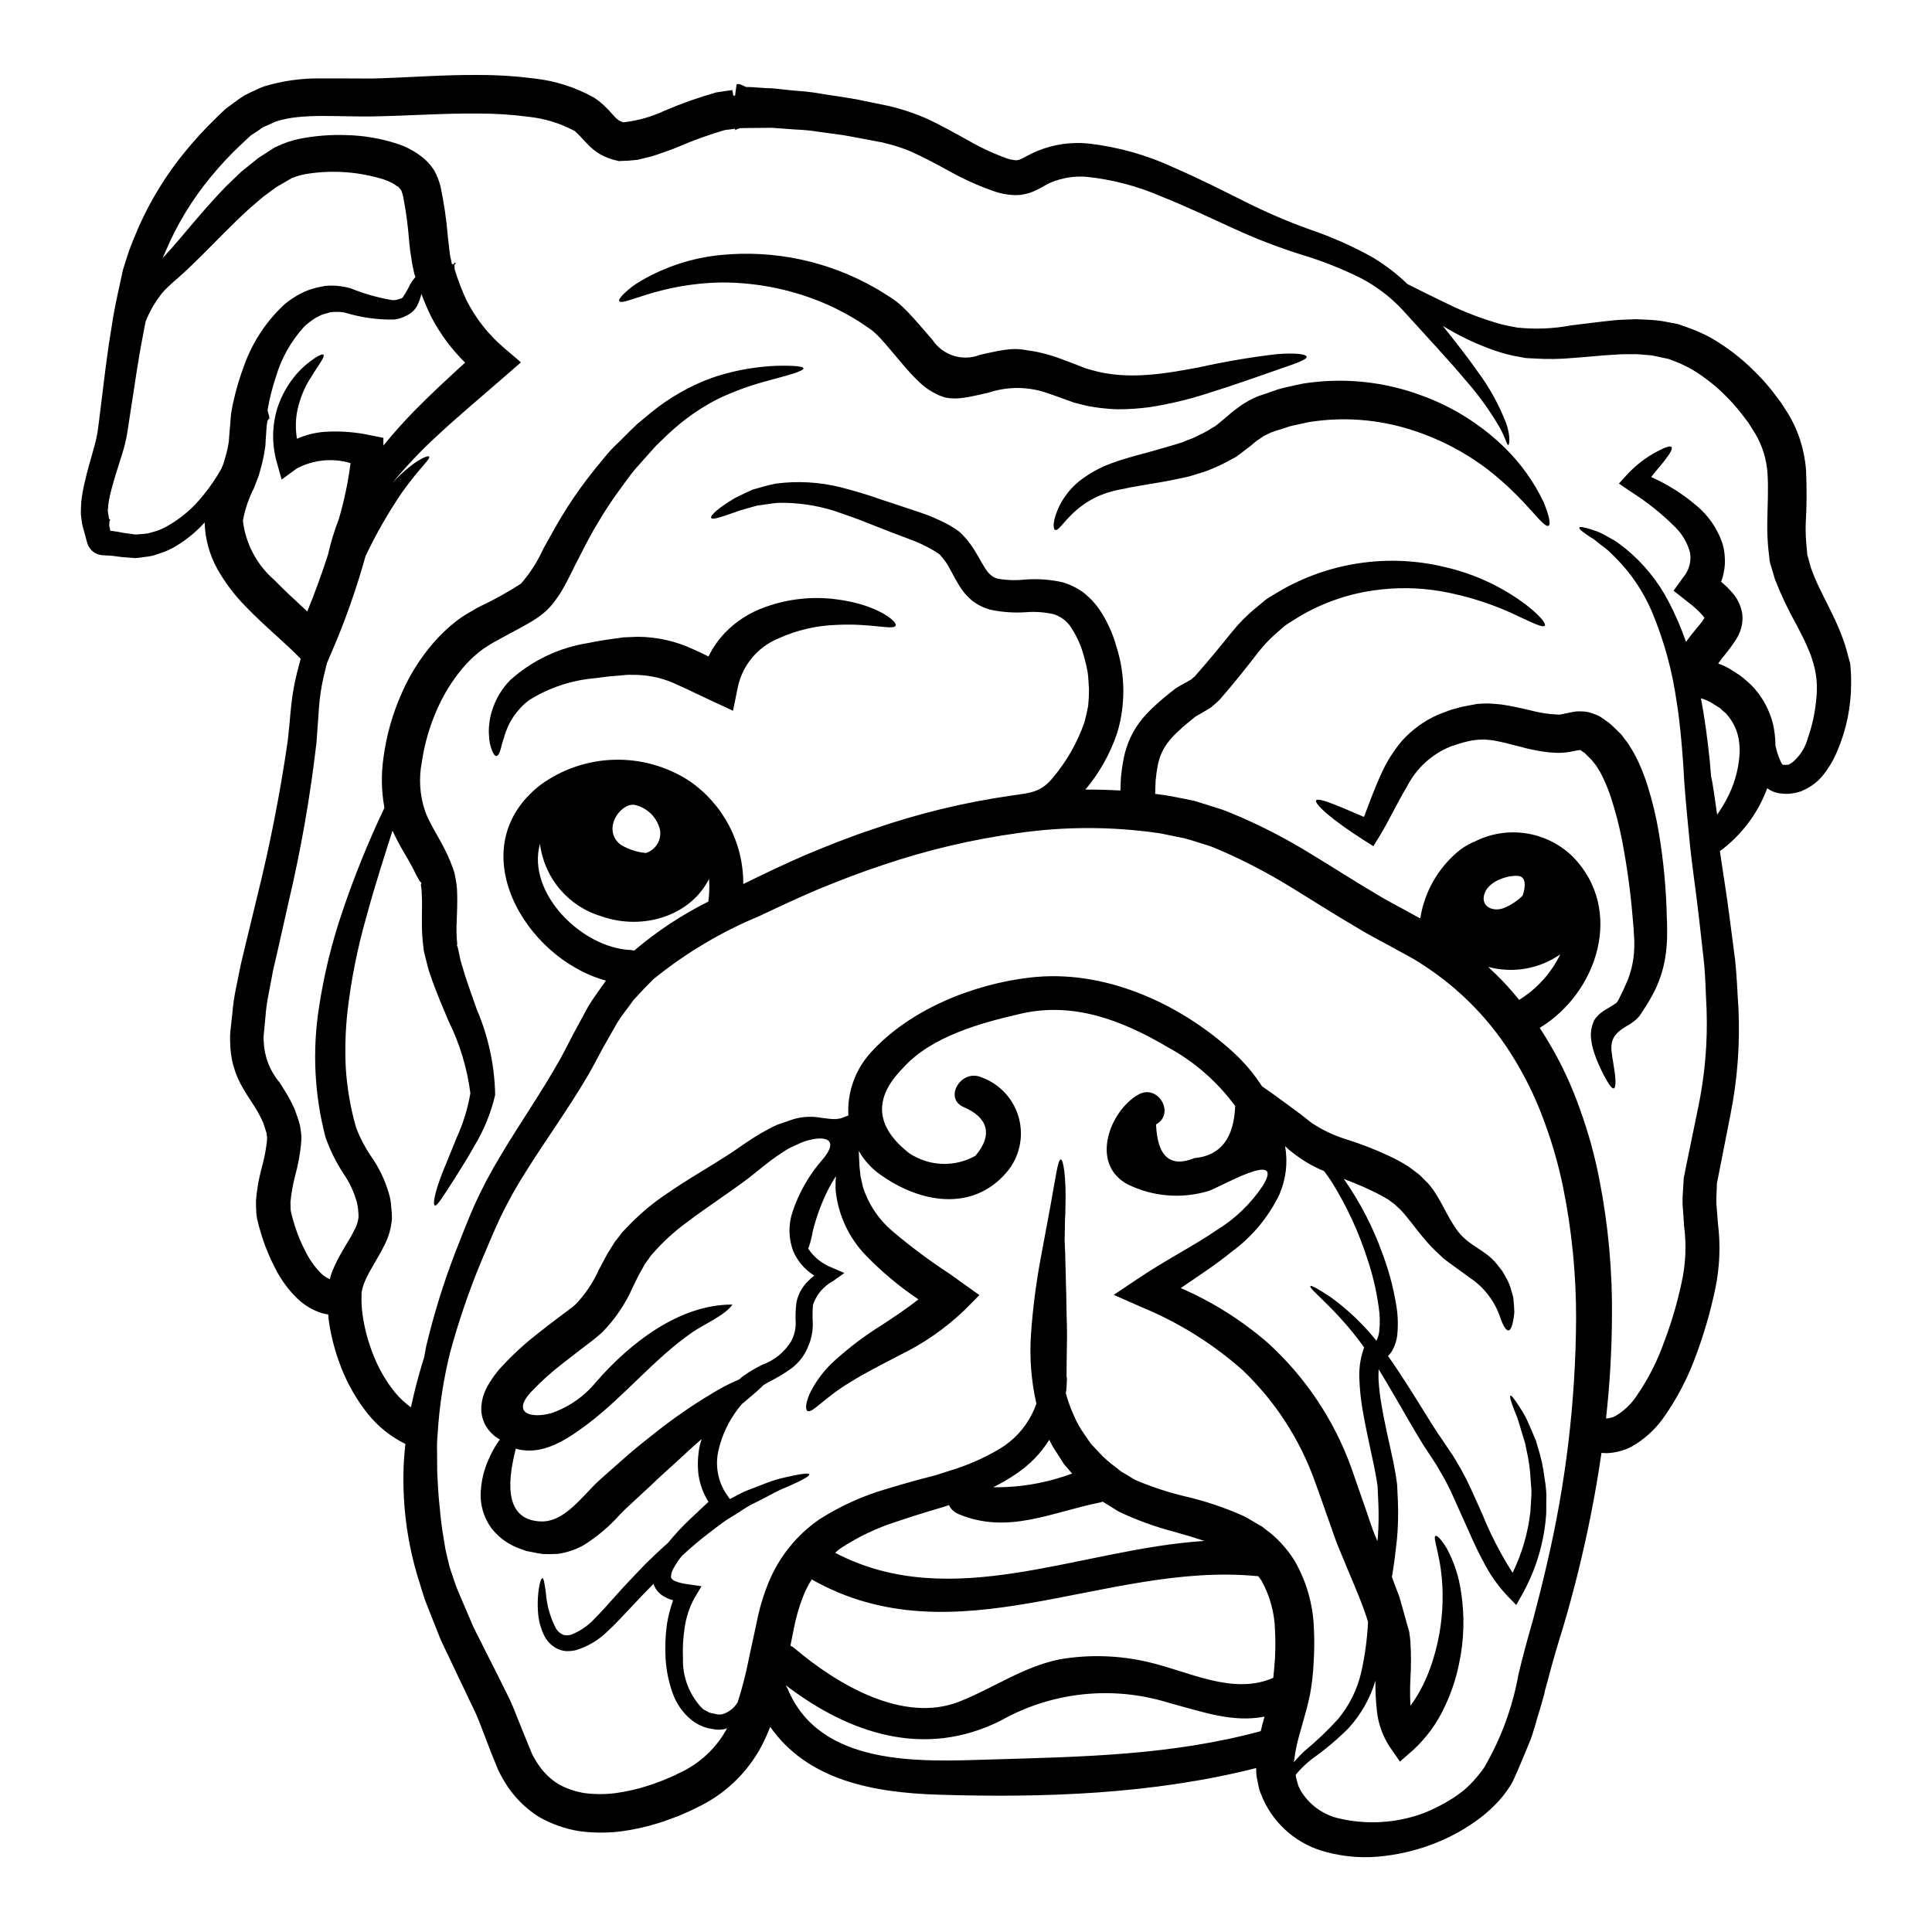 <?xml version="1.0" encoding="UTF-8"?>
<!-- Uploaded to: ICON Repo, www.svgrepo.com, Generator: ICON Repo Mixer Tools -->
<svg fill="#000000" width="800px" height="800px" version="1.1" viewBox="144 144 512 512" xmlns="http://www.w3.org/2000/svg">
 <g>
  <path d="m189.67 218.98-0.309 0.277-0.641 0.609h0.004c-0.805 0.691-1.531 1.469-2.168 2.32-1.648 2.152-2.984 4.527-3.969 7.055-0.211 1.07-0.43 2.074-0.609 3.148-1.438 7.234-2.383 14.41-3.484 21.312-0.273 1.707-0.52 3.418-0.789 5.117-0.316 1.84-0.754 3.652-1.312 5.434-1.008 3.297-2.078 6.352-2.805 9.254h-0.004c-0.379 1.367-0.676 2.754-0.887 4.16-0.012 0.527-0.055 1.051-0.125 1.574-0.035 0.641 0.273 1.496 0.305 2.227l0.367 0.277-0.242 0.395-0.059 1.156 0.305 1.379 0.672 0.059c1.77 0.211 3.203 0.641 4.242 0.672l1.707 0.242c0.582 0 1.133-0.09 1.711-0.121 0.562-0.031 1.125-0.094 1.68-0.184l1.613-0.457c1.074-0.297 2.113-0.715 3.09-1.254 3.812-2.09 7.164-4.926 9.859-8.336 1.816-2.203 3.43-4.562 4.824-7.051l0.395-0.945 0.121-0.309 0.039-0.031 0.121-0.488 0.34-1.129c0.434-1.41 0.758-2.848 0.973-4.305 0.121-1.645 0.242-3.266 0.395-4.883l0.09-1.25 0.059-0.609 0.062-0.672 0.059-0.336c0.152-0.887 0.309-1.77 0.492-2.625l0.004-0.004c0.738-3.356 1.715-6.652 2.926-9.867 2.223-6.191 5.91-11.754 10.75-16.211 1.25-1.031 2.602-1.93 4.031-2.688 1.441-0.773 2.981-1.348 4.578-1.707 0.734-0.152 1.469-0.309 2.168-0.43 0.793-0.062 1.586-0.082 2.383-0.059 1.414 0.078 2.816 0.305 4.184 0.672 3.586 1.457 7.324 2.519 11.141 3.172 0.637 0.047 1.277-0.059 1.867-0.305l0.395-0.121c0.027-0.031 0.09 0.031 0.148-0.031 0.156-0.078 0.289-0.195 0.395-0.332 0.727-1.07 1.367-2.195 1.918-3.363 0.402-0.703 0.875-1.363 1.41-1.969l-0.062-0.184-0.211-0.609-0.152-0.672-0.059-0.305h-0.004c-0.203-0.828-0.367-1.664-0.488-2.504l-0.434-2.844-0.273-2.535 0.004 0.004c-0.293-3.918-0.816-7.812-1.574-11.664-0.113-0.555-0.277-1.094-0.488-1.617l-0.031-0.059-0.488-0.613c-0.395-0.547-0.43-0.336-0.582-0.457-0.441-0.324-0.898-0.617-1.371-0.887-0.703-0.348-1.43-0.652-2.168-0.918-6.547-2.039-13.473-2.551-20.246-1.496-1.371 0.207-2.715 0.574-4 1.098l-0.211 0.062-0.062 0.059-0.578 0.34-1.16 0.672c-0.762 0.426-1.527 0.887-2.258 1.312-1.219 0.918-2.41 1.805-3.574 2.656-1.219 1.066-2.414 2.078-3.602 3.086-4.641 4.242-8.82 8.66-12.797 12.594-2.012 1.969-3.938 3.879-5.902 5.59l-1.434 1.25zm58.32 52.977c5.797-6.137 9.52-7.387 9.738-6.957 0.426 0.641-2.414 2.805-7.117 9.402v-0.004c-3.684 5.391-6.941 11.066-9.734 16.965-2.426 8.738-5.453 17.297-9.055 25.617l-1.18 2.777c-0.336 1.379-0.699 2.719-1.008 4.152-0.566 2.609-0.941 5.254-1.129 7.914-0.211 2.93-0.395 5.953-0.641 9.055l-0.004-0.004c-1.637 14.199-4.102 28.289-7.383 42.199-0.887 3.91-1.77 7.906-2.715 12.062-0.461 2.016-0.918 4.059-1.406 6.106-0.395 2.047-0.789 4.125-1.18 6.231-0.422 2.078-0.707 4.184-0.855 6.297-0.09 1.07-0.215 2.137-0.309 3.207l-0.152 1.617v0.004c-0.02 0.477-0.008 0.957 0.031 1.434 0.148 3.957 1.609 7.746 4.152 10.777 0.641 0.918 1.375 2.195 2.074 3.297 0.703 1.18 1.348 2.531 1.969 3.816 0.492 1.434 1.008 2.754 1.406 4.301 0.152 0.887 0.277 1.801 0.367 2.688v0.008c0.031 0.824 0 1.648-0.094 2.469-0.297 2.809-0.824 5.586-1.574 8.305-0.59 2.277-1 4.594-1.219 6.934 0 0.52 0.062 0.949 0.027 1.406-0.008 0.484 0.055 0.969 0.184 1.434 0.246 1.066 0.613 2.316 0.977 3.481 0.762 2.383 1.73 4.691 2.902 6.898 1.039 2.086 2.406 3.984 4.055 5.629 0.664 0.645 1.441 1.16 2.289 1.527 0.27-1.102 0.648-2.176 1.129-3.203 1.801-4.094 4.121-7.148 5.402-9.863h0.004c0.555-1.016 0.918-2.121 1.07-3.266 0.023-1.355-0.121-2.711-0.43-4.031-0.762-2.766-1.988-5.379-3.633-7.727-1.926-2.969-3.492-6.156-4.672-9.492-2.949-11.238-3.539-22.965-1.738-34.441 1.305-8.625 3.375-17.117 6.195-25.375 3.16-9.387 6.883-18.57 11.145-27.512-0.809-4.414-0.891-8.938-0.242-13.379 0.781-5.848 2.398-11.551 4.793-16.938 2.117-4.867 4.961-9.387 8.426-13.406 1.758-2.027 3.703-3.887 5.805-5.555 1.059-0.844 2.184-1.609 3.356-2.289l1.77-1.039c0.426-0.277 0.98-0.547 1.465-0.789 3.734-1.766 7.344-3.773 10.809-6.016 2.434-2.793 4.441-5.93 5.957-9.312 2.231-3.969 4.004-7.297 6.297-10.867 2.195-3.418 4.57-6.723 7.117-9.895 1.246-1.496 2.441-2.992 3.633-4.43 1.25-1.434 2.625-2.684 3.91-3.969 1.281-1.281 2.441-2.473 3.879-3.816 1.277-1.066 2.535-2.106 3.754-3.113l-0.004 0.004c4.738-3.867 10.082-6.926 15.816-9.055 4.262-1.484 8.676-2.477 13.16-2.965 2.777-0.316 5.574-0.418 8.363-0.301 1.926 0.09 2.934 0.305 2.996 0.641 0.062 0.34-0.918 0.828-2.719 1.406-1.801 0.578-4.488 1.25-7.844 2.195-4.023 1.117-7.945 2.566-11.727 4.328-4.816 2.41-9.262 5.496-13.199 9.164-1.156 1.098-2.363 2.227-3.543 3.391-1.035 1.156-2.102 2.348-3.203 3.57-1.066 1.254-2.258 2.477-3.324 3.848-1.066 1.375-2.078 2.809-3.148 4.273h-0.004c-2.18 2.961-4.199 6.043-6.043 9.223-1.969 3.203-3.91 7.203-5.711 10.656-0.949 1.926-1.863 3.844-3.055 5.957v-0.004c-0.586 1.109-1.262 2.168-2.016 3.172-0.801 1.188-1.746 2.277-2.805 3.242-1.07 0.926-2.211 1.766-3.422 2.504-1.008 0.578-2.199 1.312-3.148 1.801-1.969 1.066-3.973 2.133-5.988 3.234l-1.527 0.855-1.18 0.73c-0.828 0.496-1.625 1.047-2.379 1.652-1.562 1.289-3.012 2.707-4.332 4.242-2.762 3.305-5.043 6.984-6.777 10.93-1.988 4.477-3.352 9.203-4.059 14.047-0.832 4.297-0.539 8.734 0.852 12.883 1.406 4.004 4.461 7.91 6.719 13.406l0.641 1.707 0.148 0.43 0.062 0.211 0.152 0.395h0.004c0.023 0.082 0.047 0.164 0.062 0.246l0.242 1.18h0.004c0.301 1.426 0.461 2.875 0.488 4.328 0.09 2.719-0.062 5.07-0.121 7.328l-0.004 0.004c-0.117 2.066-0.066 4.141 0.156 6.199l-0.121 0.148c0.027 0.031 0.18 0.395 0.18 0.395l0.184 0.734 0.305 1.434c0.184 1 0.434 1.984 0.75 2.953 1.102 3.879 2.566 7.754 3.879 11.539 3.059 7.133 4.707 14.789 4.859 22.551l-0.031 0.211c-1.117 4.742-2.977 9.277-5.512 13.438-1.969 3.543-3.816 6.379-5.281 8.73-2.965 4.582-4.582 7.266-5.16 6.996-0.578-0.273-0.09-3.269 1.969-8.582 1.039-2.566 2.32-5.711 3.816-9.375 1.711-3.758 2.93-7.719 3.633-11.785-0.863-6.691-2.836-13.191-5.832-19.234-1.527-3.695-3.234-7.512-4.699-11.879-0.414-1.109-0.75-2.242-1.008-3.398l-0.453-1.77-0.215-0.887-0.121-0.457-0.059-0.641h-0.004c-0.34-2.457-0.496-4.938-0.457-7.422-0.027-2.363 0.121-4.723-0.027-6.75h-0.004c0.008-0.922-0.074-1.844-0.246-2.754l0.152-0.578c-0.145-0.152-0.297-0.293-0.461-0.43l-0.945-1.707c-0.488-1.039-0.855-1.738-1.406-2.754s-1.18-2.078-1.797-3.113v-0.004c-1.117-1.879-2.137-3.816-3.055-5.801-1.863 5.859-4.367 13.465-7.055 23.293h0.004c-2.269 8-3.891 16.168-4.859 24.43-0.551 4.934-0.711 9.906-0.488 14.867 0.324 5.465 1.25 10.879 2.758 16.141 1.004 2.621 2.305 5.121 3.875 7.449 2.215 3.109 3.867 6.578 4.887 10.258 0.289 1.004 0.465 2.039 0.52 3.086 0.133 1.062 0.207 2.133 0.215 3.207-0.168 2.402-0.812 4.75-1.898 6.898-1.832 3.785-3.973 6.715-5.188 9.586-0.305 0.637-0.539 1.301-0.703 1.988l-0.211 0.887c-0.055 0.371-0.078 0.75-0.062 1.129-0.055 1.684 0.039 3.367 0.273 5.035 0.512 3.656 1.465 7.234 2.844 10.656 1.375 3.547 3.281 6.863 5.648 9.84 1.258 1.539 2.715 2.902 4.328 4.062 0.855-4.062 1.867-7.871 2.934-11.449 0.184-0.613 0.367-1.18 0.551-1.742 0.18-0.977 0.363-1.969 0.547-2.961 1.992-8.363 4.531-16.586 7.602-24.613 1.617-4.152 3.324-8.551 5.16-12.762 2.039-4.481 4.34-8.84 6.894-13.051 5.039-8.516 10.84-16.758 15.785-25.586 1.25-2.231 2.363-4.488 3.543-6.75 1.316-2.414 2.625-4.82 3.938-7.266 1.344-2.258 3.113-4.578 4.723-6.898-21.648-5.922-38.715-35.297-17.344-51.875h-0.004c5.676-4.137 12.469-6.457 19.488-6.656 7.019-0.203 13.934 1.723 19.836 5.527 9.07 6.156 14.473 16.426 14.414 27.391 0.066-0.008 0.129-0.027 0.188-0.066 5.281-2.594 10.594-5.16 16.336-7.633 5.648-2.363 11.387-4.672 17.344-6.656l-0.004 0.004c12.137-4.242 24.66-7.289 37.391-9.102 5.117-0.73 7.691-0.887 10.84-4.762 3.629-4.32 6.441-9.266 8.301-14.594 0.414-1.469 0.75-2.957 1.012-4.461 0.148-1.48 0.219-2.969 0.215-4.457-0.152-1.496-0.121-2.996-0.367-4.43v0.004c-0.258-1.461-0.598-2.906-1.008-4.332-0.715-2.617-1.828-5.106-3.297-7.387-1.09-1.734-2.766-3.023-4.723-3.633-2.383-0.535-4.832-0.711-7.269-0.52-3.137 0.223-6.293 0.004-9.375-0.641-1.852-0.473-3.578-1.34-5.066-2.535-1.324-1.117-2.449-2.445-3.328-3.938-1.574-2.562-2.445-4.637-3.543-6.195-0.473-0.695-1-1.352-1.574-1.965-0.703-0.516-1.434-0.984-2.195-1.406-1.723-0.977-3.523-1.812-5.375-2.504-1.969-0.73-3.816-1.434-5.648-2.137s-3.785-1.496-5.371-2.106c-3.324-1.375-6.441-2.414-9.344-3.422h-0.004c-4.809-1.512-9.828-2.231-14.867-2.137-2.051 0.152-3.91 0.551-5.59 0.73-1.648 0.461-3.117 0.887-4.398 1.25-5.07 1.77-7.418 2.629-7.785 2.019-0.309-0.461 1.375-2.363 6.379-5.312 1.312-0.641 2.805-1.375 4.551-2.168 1.832-0.488 3.906-1.18 6.258-1.617h0.004c5.723-0.746 11.531-0.414 17.129 0.977 3.176 0.855 6.625 1.77 10.137 3.055 3.484 1.156 7.207 2.363 11.207 3.723 2.231 0.762 4.402 1.684 6.5 2.758 1.238 0.641 2.422 1.375 3.543 2.199 1.121 1.02 2.137 2.156 3.023 3.387 1.68 2.316 2.809 4.723 3.91 6.41v0.004c0.43 0.707 0.977 1.336 1.621 1.859 0.559 0.445 1.219 0.75 1.918 0.887 2.305 0.371 4.644 0.434 6.965 0.18 3.336-0.266 6.691-0.027 9.953 0.707 1.957 0.574 3.805 1.473 5.469 2.656 0.797 0.641 1.559 1.324 2.285 2.047 0.664 0.719 1.285 1.473 1.863 2.258 2.09 3.047 3.66 6.422 4.644 9.984 2.398 7.43 2.492 15.414 0.27 22.898-1.844 5.523-4.711 10.652-8.457 15.113 3.086-0.027 6.172 0.062 9.281 0.242 0.035-1.375 0.094-1.969 0.121-3.234 0.16-1.832 0.422-3.656 0.789-5.461 0.762-3.801 2.449-7.356 4.91-10.352 1.129-1.324 2.344-2.57 3.637-3.727 1.219-1.125 2.414-2.106 3.602-3.051l0.887-0.703 0.609-0.488c0.242-0.18 0.578-0.336 0.73-0.457l2.106-1.18 1.406-0.789c0.285-0.301 0.59-0.574 0.918-0.824 3.391-3.816 6.746-7.906 10.012-11.969 1.723-2.102 3.633-4.035 5.707-5.785 1.039-0.855 2.078-1.711 3.086-2.566 1.039-0.73 2.137-1.312 3.176-1.969h0.004c13.371-7.957 29.34-10.336 44.453-6.625 7.832 1.812 15.191 5.266 21.586 10.137 3.879 3.055 5.07 4.887 4.723 5.344-0.426 0.551-2.363-0.309-6.594-2.289h0.004c-6.656-3.262-13.738-5.566-21.039-6.844-5.836-0.98-11.789-1.055-17.648-0.211-7.492 1.051-14.676 3.684-21.07 7.727-0.855 0.578-1.797 1.098-2.652 1.738l-2.32 2.047h-0.004c-1.676 1.469-3.211 3.094-4.578 4.856-3.019 3.879-6.316 8.094-10.32 12.672-0.699 0.672-1.465 1.316-2.227 1.969-0.758 0.488-1.574 0.945-2.258 1.375l-1.676 0.945-0.184 0.121-0.242 0.184-0.824 0.672c-1.102 0.887-2.199 1.797-3.148 2.715h-0.008c-0.98 0.855-1.891 1.797-2.715 2.809-1.559 1.871-2.609 4.109-3.055 6.504-0.266 1.383-0.457 2.777-0.578 4.184-0.031 1.277-0.09 1.574-0.121 3.422 0.789 0.09 1.617 0.18 2.41 0.305 1.711 0.242 3.422 0.641 5.117 0.945l2.535 0.523 0.18 0.027 0.492 0.152 0.305 0.09 0.582 0.184 1.18 0.367 4.762 1.496c1.617 0.551 3.328 1.344 5.008 2.016l-0.004-0.004c6.43 2.805 12.652 6.059 18.621 9.742 5.863 3.543 11.543 7.238 17.16 10.535 2.809 1.738 5.648 3.203 8.457 4.723 1.219 0.699 2.363 1.281 3.453 1.895h0.004c1.074-6.93 4.633-13.234 10.012-17.738 0.844-0.699 1.754-1.316 2.719-1.836l0.059-0.059c0.062-0.031 0.121-0.031 0.148-0.059 0.52-0.277 1.012-0.492 1.527-0.703h0.004c4.246-2.137 9.059-2.883 13.75-2.125 4.695 0.758 9.027 2.977 12.387 6.34 13.434 14.012 6.41 35.844-8.945 45.184 0.789 1.223 1.574 2.477 2.32 3.727v0.004c3.406 5.703 6.219 11.738 8.398 18.012 2.191 6.066 3.902 12.293 5.117 18.629 2.363 12.125 3.469 24.465 3.297 36.82-0.07 8.793-0.598 17.578-1.574 26.32 0.887-0.027 1.754-0.258 2.535-0.676 2.078-1.223 3.871-2.875 5.254-4.852 3.195-4.531 5.75-9.48 7.598-14.707 1.949-5.121 3.5-10.387 4.641-15.746 1.094-4.906 1.32-9.969 0.672-14.957-0.094-1.348-0.18-2.719-0.277-4.062-0.152-1.418-0.184-2.848-0.09-4.273 0.09-1.496 0.184-2.992 0.273-4.461 0.242-1.281 0.523-2.562 0.762-3.812 1.008-4.984 2.008-9.84 2.996-14.562 1.828-8.641 2.598-17.469 2.293-26.293-0.242-4.211-0.277-8.305-0.672-12.305-0.461-4.031-0.887-7.938-1.316-11.727-0.855-7.664-2.012-14.809-2.625-21.707-0.672-6.898-1.316-13.406-1.574-19.234-0.426-5.902-0.914-11.328-1.707-16.277l-0.004 0.004c-1.152-8.414-3.41-16.637-6.719-24.457-2.234-5.144-5.402-9.836-9.34-13.832-0.762-0.762-1.469-1.496-2.168-2.106-0.699-0.609-1.406-1.129-2.016-1.574-0.609-0.445-1.18-0.98-1.711-1.379-0.547-0.336-1.066-0.637-1.492-0.945-1.711-1.129-2.508-1.832-2.387-2.137 0.121-0.309 1.133-0.184 3.207 0.488 0.52 0.184 1.129 0.367 1.77 0.609h0.004c0.711 0.309 1.402 0.656 2.074 1.039 0.73 0.43 1.574 0.887 2.445 1.375 0.855 0.551 1.707 1.25 2.656 1.969v-0.004c4.793 3.898 8.734 8.742 11.57 14.23 1.773 3.406 3.297 6.934 4.551 10.562 0.098-0.098 0.18-0.211 0.242-0.336 1.617-2.227 3.602-4.363 4.398-5.586 0.062-0.152 0.145-0.297 0.242-0.43-0.082-0.164-0.188-0.316-0.305-0.457-1.23-1.41-2.613-2.68-4.121-3.785l-3.754-2.961 2.625-3.637c1.527-1.832 2.156-4.25 1.707-6.594-0.695-2.512-2.043-4.801-3.906-6.629-3.617-3.617-7.629-6.812-11.969-9.523l-2.934-2.016 1.969-2.168c2.363-2.617 5.176-4.789 8.301-6.41 2.047-1.098 3.328-1.496 3.664-1.098 0.336 0.398-0.273 1.574-1.707 3.422-0.918 1.219-2.32 2.754-3.691 4.519v-0.004c4.328 1.934 8.355 4.473 11.965 7.539 3.18 2.625 5.57 6.082 6.902 9.984 0.371 1.18 0.586 2.402 0.641 3.637 0.113 1.285 0.039 2.578-0.215 3.844-0.148 0.945-0.406 1.871-0.762 2.758 1.105 0.898 2.129 1.902 3.055 2.988 1.422 1.633 2.328 3.652 2.594 5.805 0.188 2.305-0.418 4.609-1.707 6.531-1.836 2.906-3.356 4.398-4.641 6.262-0.031 0.027-0.031 0.059-0.062 0.09 0.43 0.152 0.855 0.309 1.25 0.488 0.43 0.18 0.848 0.387 1.25 0.613l0.309 0.152 0.488 0.305 0.457 0.281 1.801 1.156v-0.004c0.742 0.523 1.445 1.094 2.106 1.715 0.738 0.613 1.422 1.289 2.047 2.012 2.293 2.66 3.934 5.816 4.797 9.219 0.441 1.914 0.664 3.871 0.668 5.836 0.121 0.395 0.215 0.789 0.309 1.18h-0.004c0.297 1.16 0.719 2.285 1.254 3.356 0.105 0.211 0.25 0.395 0.43 0.547 0.668-0.027 1.832 0.031 1.676-0.211 0.094-0.059 0.152-0.031 0.309-0.121 0.152-0.09 0.336-0.211 0.52-0.336 1.965-1.645 3.383-3.848 4.059-6.32 1.109-3.152 1.848-6.422 2.199-9.742 0.18-1.457 0.254-2.926 0.215-4.394-0.047-1.926-0.344-3.832-0.887-5.676l-0.703-2.262-1.066-2.531c-0.703-1.711-1.711-3.484-2.598-5.285v-0.004c-2.223-3.941-4.172-8.031-5.828-12.242-0.367-1.219-0.703-2.414-1.07-3.633l-0.152-0.457-0.062-0.215-0.027-0.121-0.121-0.641-0.09-0.824-0.184-1.648h-0.008c-0.254-2.434-0.367-4.883-0.336-7.328 0.062-4.723 0.34-9.191 0.062-13.254-0.242-3.754-1.375-7.394-3.301-10.629l-1.797-2.844-1.742-2.285c-1.223-1.574-2.535-3.074-3.938-4.488-2.695-2.754-5.723-5.164-9.012-7.176-1.551-0.902-3.176-1.676-4.852-2.32l-1.219-0.461-0.309-0.121c-0.031 0-0.73-0.148-0.73-0.148-0.977-0.215-1.969-0.43-2.965-0.641-0.844-0.184-1.699-0.285-2.562-0.309-0.824-0.059-1.574-0.152-2.445-0.184-1.832 0.062-3.57-0.059-5.402 0.125-3.633 0.18-7.266 0.609-10.93 0.855-3.633 0.352-7.289 0.402-10.93 0.152l-1.344-0.062-0.34-0.031-0.426-0.027-0.152-0.031-0.609-0.121c-0.789-0.152-1.574-0.309-2.363-0.43-1.691-0.383-3.363-0.852-5.004-1.406-4.785-1.676-9.375-3.859-13.691-6.519 3.481 4.363 6.629 8.363 9.164 12 3.191 4.277 5.777 8.973 7.691 13.953 1.18 3.57 0.789 5.648 0.488 5.617-0.395 0-0.668-1.832-2.363-4.824-2.582-4.394-5.578-8.535-8.945-12.363-4.273-5.117-9.98-11.18-16.457-18.355v0.004c-3.254-3.559-7.109-6.512-11.391-8.73-5.027-2.496-10.258-4.559-15.633-6.168-6.203-1.945-12.27-4.293-18.164-7.023-6.106-2.777-12.305-5.742-18.805-8.336h-0.004c-6.367-2.781-13.125-4.566-20.035-5.281-3.164-0.238-6.34 0.262-9.281 1.465-1.496 0.551-2.656 1.648-5.738 2.809-0.781 0.223-1.578 0.395-2.383 0.52-0.871 0.09-1.75 0.09-2.621 0-1.277-0.109-2.539-0.355-3.762-0.73-4.184-1.398-8.23-3.18-12.09-5.316-3.691-2.016-7.234-3.938-10.773-5.512v0.004c-1.758-0.734-3.566-1.344-5.406-1.832l-1.574-0.395-0.395-0.121c-0.121-0.027-0.918-0.152-0.918-0.152l-3.113-0.609c-2.074-0.367-4.184-0.789-6.297-1.16-2.106-0.273-4.215-0.578-6.32-0.855-2.094-0.348-4.203-0.559-6.324-0.637l-6.297-0.461c-2.258 0.031-4.519 0.031-6.777 0.059l-1.707 0.031-0.824 0.277-0.434 0.242h-0.207c0.426 0 0.059-0.242 0.148-0.242l-0.09-0.121c-0.859 0.152-1.707 0.242-2.566 0.34v-0.004c-4.168 1.207-8.258 2.676-12.242 4.394-2.137 0.914-4.523 1.707-6.961 2.531l-4.004 0.98c-1.543 0.184-3.09 0.289-4.644 0.316l-0.277 0.031-0.336-0.09h0.004c-1.59-0.332-3.125-0.898-4.551-1.684-1.301-0.762-2.481-1.707-3.512-2.809-0.488-0.488-0.855-0.887-1.18-1.25-0.367-0.426-0.699-0.762-0.945-1.008l-0.43-0.457c-0.086-0.078-0.176-0.148-0.273-0.215-0.242-0.184-0.09-0.242-0.699-0.582h-0.004c-3.668-1.945-7.676-3.176-11.805-3.633-4.516-0.605-9.066-0.898-13.621-0.887-9.25-0.09-18.441 0.609-27.945 0.762s-18.594-0.887-25.371 1.281c-0.855 0.277-1.617 0.73-2.445 1.066l-1.219 0.52-1.035 0.734c-0.703 0.488-1.406 0.945-2.141 1.402-0.762 0.672-1.555 1.469-2.363 2.199v0.008c-2.973 2.769-5.758 5.738-8.336 8.883-4.941 5.988-8.984 12.664-12 19.816-0.238 0.547-0.457 1.098-0.699 1.648 1.527-1.648 3.113-3.484 4.762-5.406 3.57-4.211 7.477-8.941 12.246-13.828 1.25-1.18 2.504-2.414 3.785-3.637 1.496-1.219 3.023-2.441 4.578-3.691 0.73-0.461 1.469-0.949 2.199-1.406l1.129-0.73 0.551-0.371 0.516-0.305 0.43-0.18c2.019-0.98 4.16-1.695 6.363-2.125 4.086-0.777 8.246-1.086 12.398-0.918 4.422 0.125 8.801 0.875 13.008 2.231 2.602 0.805 5.016 2.113 7.113 3.844 0.602 0.484 1.156 1.027 1.648 1.621l0.469 0.578 0.211 0.309 0.121 0.148h0.004c0.156 0.195 0.297 0.402 0.43 0.613l0.062 0.117v0.004c0.707 1.32 1.254 2.727 1.617 4.184 0.922 4.359 1.566 8.777 1.926 13.219l0.273 2.414 0.242 2.047c0.062 0.641 0.309 1.574 0.461 2.32l0.059 0.305 0.031 0.152c0.031 0.09 0.609 0.121 0.609 0.121-0.152-0.672 0.34-0.34 0.461-0.34l-0.367 0.52 0.027 1.102v0.004c0.844 2.797 1.887 5.535 3.117 8.184 2.473 4.902 5.91 9.254 10.105 12.793l4.363 3.723-4.242 3.695c-6.41 5.586-12.516 10.688-17.895 15.691-4.254 3.91-8.238 8.102-11.93 12.551zm386.33 47.879v-0.004c0.188 1.797 0.27 3.602 0.246 5.406-0.016 6.062-1.238 12.062-3.602 17.648-0.785 1.922-1.789 3.746-2.996 5.438-0.633 0.887-1.336 1.727-2.106 2.5-0.879 0.793-1.84 1.492-2.871 2.074l-1.648 0.789c-0.672 0.238-1.367 0.41-2.074 0.52-0.988 0.191-2 0.223-2.996 0.09-1.422-0.055-2.797-0.547-3.934-1.406-2.473 6.66-6.832 12.457-12.547 16.676 0.762 5.34 1.707 10.93 2.473 16.855 0.488 3.879 1.008 7.844 1.555 11.969 0.461 4.121 0.582 8.453 0.887 12.883v-0.004c0.445 9.449-0.27 18.914-2.133 28.184-0.922 4.703-1.867 9.527-2.844 14.473-0.242 1.223-0.492 2.445-0.73 3.664-0.031 1.07-0.09 2.168-0.121 3.266-0.059 1.184-0.031 2.367 0.09 3.543 0.09 1.281 0.211 2.566 0.309 3.844l-0.004 0.004c0.727 5.844 0.469 11.766-0.762 17.527-1.227 5.824-2.879 11.547-4.949 17.129-2.152 6.051-5.133 11.773-8.855 17.008-2.223 3.078-5.086 5.641-8.395 7.508-2.019 1.023-4.238 1.598-6.504 1.684-0.457 0-0.949-0.031-1.406-0.062-1.574 10.934-3.695 21.434-6.168 31.488-1.281 5.117-2.625 10.141-4.094 15.023-1.555 5.008-2.836 9.371-4.059 14.133l-0.645 2.289c-0.059 0.367-0.117 0.703-0.207 1.07-0.371 1.312-0.762 2.684-1.18 4.09-0.918 2.777-1.574 5.902-2.875 8.977-1.344 3.148-2.535 6.258-4.242 9.922l-0.672 1.18-0.945 1.402v0.004c-0.633 0.891-1.316 1.75-2.047 2.566-1.461 1.594-3.051 3.066-4.758 4.394-3.547 2.727-7.445 4.965-11.594 6.644-4.418 1.809-9.059 3.019-13.797 3.602-5.227 0.703-10.543 0.359-15.637-1.008-7.43-1.891-13.602-7.059-16.766-14.047l-0.426-1.07-0.242-0.551-0.094-0.242-0.059-0.152v-0.027l-0.004-0.004c0-0.023-0.012-0.047-0.031-0.062-0.031-0.09-0.09-0.277-0.18-0.609l-0.395-1.863c-0.289-1.188-0.422-2.41-0.395-3.633-27.297 6.93-56.211 7.934-84.23 7.055-17.648-0.551-34.688-3.938-44.551-17.984-0.652 1.695-1.395 3.359-2.227 4.977-3.836 7.277-9.961 13.086-17.434 16.531l-1.223 0.613c-0.398 0.203-0.805 0.387-1.223 0.547l-2.258 0.98c-1.648 0.578-3.391 1.312-5.039 1.797-3.371 1.074-6.836 1.84-10.348 2.293-3.613 0.426-7.266 0.395-10.871-0.094-3.758-0.609-7.379-1.895-10.684-3.785-3.203-2.023-5.965-4.672-8.121-7.785-1.008-1.5-1.906-3.074-2.688-4.703-0.609-1.496-1.223-3.023-1.836-4.519-1.066-2.809-2.137-5.59-3.203-8.336-1.066-2.754-2.387-5.098-3.516-7.633-1.246-2.594-2.473-5.117-3.66-7.664-1.18-2.625-2.535-5.039-3.57-7.758-1.051-2.652-2.09-5.277-3.117-7.871-1.102-2.777-1.648-5.16-2.504-7.695-2.922-9.898-4.117-20.227-3.543-30.531 0.09-1.465 0.242-2.902 0.395-4.328-3.863-1.891-7.262-4.609-9.953-7.969-2.957-3.699-5.336-7.828-7.055-12.242-1.633-4.144-2.762-8.473-3.356-12.887-0.031-0.395-0.062-0.824-0.09-1.219l-0.004-0.004c-1.109-0.141-2.191-0.449-3.207-0.914-1.816-0.773-3.477-1.867-4.902-3.234-2.41-2.32-4.41-5.035-5.906-8.027-1.414-2.68-2.59-5.481-3.508-8.367-0.461-1.465-0.859-2.805-1.223-4.398h-0.004c-0.211-0.828-0.32-1.68-0.332-2.535-0.027-0.887-0.09-1.797-0.062-2.625h-0.004c0.223-2.926 0.727-5.828 1.5-8.66 0.629-2.25 1.09-4.547 1.375-6.867 0.062-0.445 0.082-0.895 0.059-1.348-0.059-0.336-0.09-0.699-0.121-1.066-0.305-0.945-0.609-1.895-0.918-2.836-0.457-0.949-0.887-1.867-1.406-2.777-0.609-1.008-1.094-1.867-1.832-2.934-0.668-1.008-1.344-2.047-2.043-3.266l0.004-0.004c-2.227-3.684-3.418-7.894-3.453-12.199-0.074-1.285-0.023-2.574 0.152-3.852 0.121-1.18 0.273-2.363 0.395-3.57v0.004c0.18-2.32 0.508-4.625 0.977-6.902 0.457-2.231 0.887-4.43 1.344-6.598 0.488-2.106 1.008-4.184 1.496-6.227 0.98-4 1.926-7.91 2.836-11.727v0.004c3.375-13.578 6.066-27.312 8.066-41.16 0.148-1.496 0.305-2.992 0.457-4.43 0.121-1.574 0.273-3.086 0.43-4.582l-0.004 0.004c0.301-2.973 0.812-5.922 1.527-8.824 0.336-1.316 0.668-2.566 1.004-3.816l-0.18-0.211c-4.094-4.215-9.254-8.336-14.199-13.465h-0.004c-2.996-3.012-5.578-6.406-7.676-10.102-2.109-3.789-3.269-8.031-3.387-12.367-2.191 2.441-4.734 4.539-7.547 6.227-1.242 0.77-2.574 1.387-3.965 1.836-0.699 0.242-1.434 0.488-2.168 0.73-0.766 0.172-1.539 0.293-2.32 0.367-0.762 0.094-1.574 0.242-2.387 0.277l-2.41-0.18c-1.77-0.094-3.086-0.395-4.184-0.461-0.762-0.059-1.5-0.09-2.258-0.121l-0.629-0.125c-0.336-0.09-0.664-0.211-0.977-0.367-0.73-0.348-1.34-0.914-1.738-1.617-0.152-0.211-0.273-0.434-0.371-0.672l-0.18-0.535-0.211-0.73-0.578-2.195-0.309-1.039-0.121-0.551c-0.031-0.059-0.152-0.578-0.152-0.578v-0.152l-0.031-0.277c-0.09-0.762-0.242-1.438-0.273-2.316 0-1.008 0.059-2.047 0.121-3.086v-0.004c0.195-1.723 0.5-3.43 0.914-5.117 0.73-3.328 1.738-6.473 2.566-9.59v0.004c0.414-1.461 0.73-2.953 0.941-4.457 0.211-1.68 0.426-3.387 0.641-5.117 0.887-6.93 1.648-14.168 2.93-21.707 0.52-3.754 1.348-7.606 2.203-11.512l0.637-2.93 0.152-0.734 0.031-0.09h0.004c0.012-0.129 0.043-0.25 0.09-0.367l0.059-0.18 0.121-0.371 0.43-1.402 0.918-2.809c0.34-0.977 0.762-2.016 1.16-2.992h0.004c3.207-8.121 7.609-15.715 13.066-22.535 2.805-3.492 5.828-6.809 9.051-9.922 0.789-0.762 1.527-1.5 2.383-2.258l3.234-2.383 1.676-1.129 1.742-0.859c1.219-0.547 2.383-1.16 3.602-1.574h0.004c4.801-1.441 9.797-2.141 14.809-2.078 4.488 0 9.055 0 13.645 0.031 8.887-0.211 18.383-1.008 28.121-0.945l0.004 0.004c5.023-0.016 10.039 0.301 15.02 0.941 5.516 0.625 10.852 2.336 15.699 5.039 1.23 0.805 2.371 1.746 3.387 2.812 0.488 0.457 0.887 0.914 1.18 1.25 0.363 0.426 0.727 0.789 0.945 1.039 0.598 0.711 1.395 1.223 2.289 1.465 3.789-0.418 7.484-1.461 10.934-3.086 4.469-1.914 9.059-3.535 13.738-4.856l4.184-0.609 0.152 0.762c0.121-0.031-0.152 0.73 0.367 0.73h0.215l0.426-3.055h0.824l1.711 0.762c2.258-0.027 4.519 0.336 6.777 0.336 2.363 0.184 4.723 0.551 7.086 0.703 2.363 0.152 4.668 0.488 6.898 0.887 2.227 0.309 4.488 0.699 6.719 1.039s4.363 0.855 6.531 1.281l3.238 0.668 0.789 0.152 0.668 0.184 0.367 0.09 1.574 0.426v0.012c2.266 0.645 4.488 1.434 6.652 2.359 4.215 1.891 7.996 4.062 11.57 6.047h0.004c3.281 1.887 6.727 3.481 10.289 4.762 0.691 0.23 1.41 0.383 2.137 0.457 0.152-0.059 0.215 0.031 0.395 0 0.168-0.047 0.344-0.078 0.52-0.09 0.73-0.152 2.777-1.496 4.981-2.383l-0.004 0.004c4.269-1.746 8.902-2.422 13.492-1.969 7.867 0.902 15.539 3.066 22.715 6.41 6.75 2.93 12.988 6.106 18.895 9.055 5.594 2.812 11.352 5.277 17.246 7.387 5.664 1.926 11.141 4.359 16.367 7.266 3.375 2.019 6.512 4.414 9.344 7.144 2.902 1.469 6.383 3.207 10.379 5.117 4.707 2.324 9.625 4.191 14.688 5.586 1.379 0.34 2.598 0.551 4.062 0.828l-0.004-0.004c4.727 0.496 9.5 0.301 14.172-0.578 3.422-0.395 7.144-0.918 11.082-1.316 1.969-0.242 4.09-0.211 6.168-0.336 2.164 0.09 4.793 0.18 6.836 0.488 0.98 0.184 1.969 0.367 2.996 0.551l0.73 0.148 0.184 0.031 0.488 0.121 0.086 0.031 0.434 0.152 1.676 0.578 0.004 0.008c2.242 0.762 4.406 1.723 6.477 2.867 4.102 2.363 7.875 5.246 11.234 8.582 1.742 1.684 3.375 3.477 4.887 5.371l2.316 3.055 1.832 2.836v0.004c2.848 4.625 4.527 9.879 4.891 15.297 0.215 4.734 0.184 9.473-0.094 14.199-0.051 2.039 0.031 4.078 0.246 6.106l0.148 1.648 0.059 0.492 0.035 0.148 0.121 0.34 0.727 2.684c2.477 7.359 7.699 14.23 9.984 23.816zm-29.344 24.453c0.168-2.023-0.031-4.059-0.578-6.012-0.578-1.867-1.559-3.59-2.871-5.039-0.273-0.395-0.641-0.551-0.945-0.859-0.395-0.305-0.426-0.578-1.18-0.977l-1.797-1.129-0.461-0.277-0.148-0.059-0.004 0.004c-0.219-0.125-0.441-0.234-0.672-0.336-0.512-0.219-1.039-0.406-1.574-0.551 0 0.027 0.031 0.059 0.031 0.121 1.008 5.16 1.738 10.777 2.363 16.793 0.09 1.281 0.211 2.598 0.336 3.883 0.18 0.73 0.336 1.574 0.488 2.562 0.336 1.969 0.641 4.582 1.098 7.477h-0.004c0.887-1.25 1.695-2.555 2.414-3.91 1.977-3.606 3.172-7.59 3.504-11.691zm-51.051 214.25h0.004c5.023-21.301 7.625-43.098 7.754-64.977 0.035-11.688-1.109-23.352-3.422-34.809-1.188-5.844-2.82-11.59-4.883-17.188-2.027-5.664-4.602-11.113-7.691-16.273-6.203-10.504-14.805-19.387-25.102-25.926-2.383-1.617-5.801-3.266-8.336-4.723-3.023-1.648-6.141-3.234-9.004-5.039-5.926-3.449-11.543-7.086-17.25-10.562h-0.004c-5.496-3.387-11.207-6.41-17.098-9.051-1.438-0.578-2.715-1.219-4.242-1.77l-4.766-1.496-2.027-0.582-2.316-0.457c-1.527-0.309-3.055-0.672-4.613-0.918h-0.004c-12.371-1.773-24.938-1.766-37.309 0.031-12.113 1.68-24.039 4.504-35.621 8.43-5.707 1.867-11.266 4.035-16.73 6.262-5.312 2.227-10.719 4.762-16 7.266-10.148 4.203-19.629 9.852-28.152 16.777-1.801 1.797-3.574 3.664-5.25 5.512-1.406 2.043-2.934 3.812-4.305 6.016l-3.844 6.777c-1.316 2.414-2.535 4.824-3.91 7.176-5.438 9.25-11.414 17.406-16.43 25.465-2.461 3.856-4.695 7.852-6.691 11.965-1.969 4.246-3.633 8.246-5.371 12.367-3.152 7.668-5.824 15.52-8 23.52-1.773 7.074-2.887 14.301-3.324 21.582-0.16 1.703-0.215 3.41-0.156 5.117 0 1.711 0.031 3.394 0.031 5.043 0.152 2.992 0.305 6.258 0.641 9.16 0.273 2.961 0.578 5.801 1.066 8.395 0.242 1.316 0.367 2.566 0.672 3.844 0.309 1.277 0.578 2.504 0.887 3.727l0.004 0.004c-0.004 0.043 0.008 0.086 0.031 0.121 0.789 2.258 1.527 4.793 2.441 6.84 1.008 2.363 2.047 4.789 3.086 7.203 0.945 2.445 2.383 4.883 3.57 7.391 1.281 2.531 2.598 5.117 3.91 7.723 1.281 2.688 2.809 5.438 3.91 8.184 1.098 2.746 2.199 5.512 3.328 8.266 0.52 1.277 1.066 2.562 1.574 3.844l-0.004 0.004c0.559 1.098 1.191 2.16 1.895 3.176 1.375 1.957 3.129 3.617 5.16 4.883 2.168 1.184 4.523 1.984 6.961 2.363 2.688 0.336 5.402 0.336 8.09 0 2.879-0.398 5.719-1.039 8.488-1.922 1.434-0.43 2.688-0.949 4.121-1.469l2.258-0.945c0.309-0.152 0.859-0.371 1.008-0.461l0.945-0.488v0.004c5.469-2.461 9.965-6.656 12.797-11.938-0.223 0.113-0.461 0.195-0.703 0.242-0.844 0.188-1.711 0.219-2.562 0.09l-1.832-0.336v0.004c-1.539-0.398-2.984-1.105-4.242-2.078-2.394-1.918-4.188-4.484-5.164-7.391-1-2.832-1.605-5.793-1.797-8.793-0.195-3.078-0.082-6.164 0.332-9.223 0.344-2.184 0.895-4.332 1.648-6.41-0.488-0.125-0.969-0.289-1.434-0.488l-1.281-0.672h-0.004c-0.441-0.305-0.848-0.652-1.219-1.035-0.574-0.621-1-1.363-1.254-2.168-1.969 2.016-3.91 4-5.769 6.016-2.227 2.363-4.305 4.641-6.691 6.84v-0.004c-2.324 2.227-5.152 3.863-8.242 4.766-0.844 0.18-1.703 0.25-2.566 0.211-0.887-0.094-1.75-0.359-2.535-0.785-1.371-0.762-2.481-1.922-3.172-3.332-0.988-2.031-1.551-4.246-1.648-6.5-0.113-1.598-0.082-3.203 0.09-4.797 0.277-2.598 0.762-3.91 1.098-3.91 0.336 0 0.582 1.465 0.914 3.91 0.238 3.301 1.152 6.519 2.691 9.449 0.414 0.691 1.031 1.242 1.77 1.574 0.309 0.242 0.73 0.121 1.07 0.242 0.426-0.121 0.789 0 1.281-0.242 2.281-0.922 4.336-2.328 6.016-4.121 1.969-1.969 4.031-4.328 6.227-6.777 2.137-2.414 4.551-4.856 6.934-7.391 2.102-2.106 4.211-4.09 6.348-5.984h0.004c1.816-2.223 3.773-4.328 5.859-6.301 1.574-1.527 3.356-3.113 4.883-4.582l0.004 0.004c-1.383-2.211-2.289-4.688-2.66-7.269-0.285-2.535-0.172-5.102 0.34-7.602 0.152-0.609 0.336-1.18 0.52-1.797-1.926 1.676-3.91 3.449-5.957 5.402-2.441 2.227-5.008 4.488-7.664 7.055-1.348 1.25-2.715 2.504-4.09 3.785l-2.109 1.969-0.52 0.457-0.059 0.094-1.25 1.25c-2.832 3.172-6.102 5.93-9.711 8.184-2.137 1.176-4.477 1.941-6.898 2.258-1.281 0.059-2.594 0.09-3.848 0.031-0.883-0.109-1.762-0.262-2.629-0.461l-1.219-0.242-0.52-0.09c-0.051-0.023-0.102-0.047-0.152-0.062l-0.18-0.059-0.367-0.121-0.703-0.277h-0.004c-3.027-1-5.699-2.856-7.695-5.348-2.258-2.984-3.305-6.715-2.926-10.441 0.191-2.609 0.82-5.168 1.859-7.566 0.699-1.715 1.566-3.352 2.594-4.891 0.172-0.273 0.367-0.527 0.586-0.762-0.461-0.273-0.887-0.578-1.316-0.855-0.734-0.613-1.395-1.309-1.969-2.074-1.215-1.719-1.797-3.805-1.648-5.906 0.121-1.613 0.555-3.191 1.277-4.641 1.109-2.148 2.508-4.133 4.16-5.902 2.879-3.121 6.012-6.004 9.371-8.609 1.801-1.465 3.633-2.844 5.402-4.184 1.707-1.281 3.695-2.715 4.793-3.691 2.551-2.676 4.625-5.762 6.137-9.133l1.5-2.836 0.789-1.438 0.98-1.574 0.973-1.574 0.949-1.18 1.066-1.406 1.18-1.219c2.898-3.082 6.109-5.856 9.586-8.266 3.234-2.258 6.441-4.301 9.465-6.137 3.023-1.836 5.832-3.57 8.66-5.402 2.363-1.648 5.25-3.664 7.965-5.25 1.469-0.762 2.777-1.574 4.246-2.199 1.406-0.457 2.754-0.945 4.094-1.402l0.004-0.004c2.363-0.707 4.863-0.855 7.293-0.43 0.949 0.121 1.805 0.242 2.535 0.309 0.523 0.062 1.047 0.082 1.574 0.059l0.336-0.152-0.305 0.215c0.18-0.066 0.359-0.117 0.547-0.152l0.641-0.09c0.395-0.152 0.762-0.309 1.129-0.43s0.609-0.211 0.918-0.336c-0.328-6.027 1.738-11.941 5.742-16.461 10.348-11.598 27.324-18.383 42.559-20.121 19.355-2.227 39.238 6.691 53.461 19.602h0.004c3.012 2.719 5.648 5.816 7.848 9.223 2.106 1.465 4.398 3.086 6.809 4.883 1.18 0.855 2.363 1.77 3.633 2.688 0.637 0.488 1.25 0.977 1.895 1.496l0.977 0.762c0.305 0.184 0.578 0.336 0.855 0.52v0.004c2.562 1.598 5.324 2.848 8.215 3.727 3.742 1.168 7.406 2.586 10.961 4.242 1.879 0.848 3.695 1.828 5.438 2.93 1.008 0.73 2.012 1.496 2.961 2.227l2.363 2.363c3.269 3.758 4.824 8.703 7.848 12.641 3.023 3.941 7.297 4.852 10.352 8.734 0.457 0.578 0.887 1.156 1.344 1.707 0.371 0.578 0.699 1.219 1.039 1.801l-0.004 0.004c0.645 1.105 1.129 2.301 1.43 3.543 0.156 0.547 0.34 1.098 0.461 1.617 0.059 0.52 0.09 1.039 0.152 1.496 0.062 0.977 0.148 1.863 0.148 2.625-0.336 3.055-0.852 4.672-1.574 4.699-0.723 0.027-1.527-1.492-2.383-4.059l0.004 0.004c-1.199-3.242-3.207-6.121-5.832-8.371-0.727-0.699-1.895-1.402-2.871-2.164-1.129-0.828-2.285-1.648-3.512-2.535-0.609-0.461-1.219-0.887-1.832-1.348l-0.461-0.367-0.121-0.09c-0.059-0.031-0.277-0.211-0.277-0.211l-0.242-0.246-0.945-0.883h0.004c-1.336-1.219-2.59-2.523-3.754-3.906-2.363-2.777-4.328-5.648-6.379-7.816l-1.621-1.496c-0.52-0.367-1.035-0.73-1.527-1.129h-0.004c-1.496-0.918-3.043-1.742-4.637-2.477-2.363-1.156-4.766-2.106-7.238-3.051 4.262 6.059 7.691 12.664 10.199 19.633 1.66 4.387 2.887 8.93 3.664 13.555 0.469 2.621 0.582 5.289 0.336 7.938-0.148 1.605-0.648 3.16-1.465 4.551-0.273 0.465-0.613 0.887-1.008 1.254 3.324 4.699 6.746 10.168 10.348 15.996 1.223 1.895 2.383 3.914 3.758 5.801 0.641 0.949 1.312 1.926 1.969 2.934l1.008 1.469 0.336 0.547 0.242 0.395 0.461 0.789v-0.004c1.344 2.219 2.566 4.512 3.66 6.867 1.07 2.316 2.137 4.723 3.207 7.117 2.195 5.414 4.883 10.617 8.031 15.539 2.473-5.074 4.062-10.531 4.703-16.137 0.09-1.555 0.18-3.051 0.277-4.519 0.094-1.469-0.184-2.902-0.215-4.273h-0.004c-0.137-2.543-0.496-5.062-1.066-7.543-0.121-0.578-0.215-1.129-0.34-1.676-0.121-0.547-0.305-1.039-0.457-1.527-0.309-1.008-0.578-1.969-0.855-2.844h0.004c-0.414-1.52-0.934-3.008-1.555-4.453-0.949-2.414-1.348-3.816-1.07-3.973 0.277-0.152 1.129 0.977 2.562 3.238 0.914 1.355 1.691 2.797 2.32 4.305 0.367 0.887 0.789 1.836 1.219 2.844 0.215 0.52 0.43 1.035 0.672 1.555 0.152 0.582 0.309 1.18 0.488 1.742l0.004-0.004c0.828 2.586 1.414 5.246 1.738 7.941 0.27 1.512 0.445 3.043 0.52 4.578-0.031 1.574-0.031 3.234-0.031 4.949v-0.004c-0.492 7.562-2.672 14.918-6.379 21.527l-1.574 2.805-2.199-2.258c-2.652-2.789-4.879-5.961-6.598-9.402-1.832-3.356-3.324-6.84-4.879-10.32-1.07-2.363-2.109-4.723-3.148-7.023h-0.004c-0.988-2.211-2.109-4.363-3.356-6.441l-0.824-1.438-1.012-1.574c-0.668-1.039-1.34-2.047-2.016-3.055-1.344-2.016-2.473-4.062-3.66-6.016-3.176-5.512-6.047-10.504-8.762-14.934-0.055 0.906-0.066 1.816-0.035 2.723 0.133 2.312 0.41 4.617 0.828 6.898 0.789 4.762 1.969 9.621 3.055 14.715 0.336 1.738 0.668 3.453 0.914 5.281l0.094 0.672 0.059 0.52v0.305l0.062 1.281 0.121 2.566v0.004c0.137 3.441 0.047 6.891-0.273 10.32-0.367 3.324-0.762 6.625-1.316 9.738 0.367 1.07 0.762 2.078 1.129 3.055l0.859 2.258 0.668 2.363c0.461 1.574 0.887 3.148 1.316 4.723l0.336 1.16 0.152 0.578 0.09 0.277c0.031 0.121 0.094 0.461 0.094 0.461v0.148c0.137 0.797 0.227 1.605 0.273 2.414 0.184 3.102 0.184 6.211 0 9.312-0.137 2.461-0.137 4.926 0 7.387 0.758-1.031 1.461-2.098 2.106-3.203 1.707-3.008 3.062-6.207 4.035-9.531 1.66-5.5 2.461-11.227 2.379-16.973-0.121-9.648-2.809-14.809-1.867-15.297 0.34-0.211 1.469 0.824 2.934 3.234 1.953 3.609 3.246 7.539 3.82 11.605 0.996 6.359 0.812 12.852-0.551 19.145-0.809 3.949-2.102 7.781-3.848 11.414-1.984 4.269-4.785 8.105-8.246 11.297l-3.543 3.113-2.754-3.969c-1.855-2.844-3.008-6.09-3.359-9.465-0.293-2.656-0.426-5.328-0.391-8-1.398 4.684-3.844 8.992-7.144 12.598-2.957 2.945-6.152 5.644-9.559 8.059-1.641 1.242-3.125 2.68-4.426 4.277 0.012 0.234 0.043 0.469 0.094 0.699 0.18 0.734 0.395 1.469 0.605 2.199 0.094 0.211 0.281 0.609 0.461 0.977 0.195 0.383 0.422 0.75 0.668 1.098 2.156 3.16 5.363 5.445 9.055 6.445 7.68 1.922 15.762 1.465 23.176-1.312 2.629-1.059 5.152-2.359 7.543-3.879 0.844-0.539 1.66-1.117 2.441-1.742l0.641-0.488 0.121-0.121 0.305-0.277 1.043-0.977v0.004c1.379-1.387 2.637-2.887 3.754-4.488 4.481-7.641 7.574-16.016 9.129-24.734 1.098-4.668 2.504-9.77 3.844-14.441 1.285-4.836 2.516-9.719 3.68-14.754zm-7.328-149.57c4.707-2.902 8.488-7.09 10.898-12.062-5.562 3.883-12.562 5.102-19.113 3.328 1.25 1.156 2.473 2.348 3.664 3.57 1.617 1.668 3.117 3.414 4.551 5.184zm0.918-27.633c0.855-2.441 0.945-5.117-1.312-5.219-3.148-0.152-8.094 1.617-8.914 5.117-0.762 3.234 2.621 4.457 5.277 3.391l0.004-0.004c1.848-0.75 3.527-1.863 4.945-3.266zm-38.012 115.55c0.25-2.215 0.199-4.453-0.156-6.656-0.609-4.359-1.633-8.652-3.055-12.824-2.269-7.012-5.375-13.727-9.25-19.996-0.699-1.098-1.438-2.106-2.137-3.055-2.887-1.184-5.598-2.754-8.059-4.672l-1.18-0.918-0.914-0.855-0.184-0.18h-0.004c0.762 4.32 0.242 8.766-1.496 12.793-2.914 6.043-7.277 11.277-12.699 15.234-4.031 3.297-8.703 6.348-13.465 9.59 8.363 3.629 16.125 8.508 23.02 14.473 9.977 9.062 17.586 20.422 22.168 33.098 1.129 3.266 2.258 6.473 3.356 9.648 1.129 3.082 2.047 6.348 3.293 9.16 0.094 0.242 0.184 0.461 0.281 0.703 0.027-0.242 0.059-0.461 0.09-0.703l0.004-0.004c0.25-3.219 0.301-6.449 0.148-9.676l-0.121-2.535-0.059-1.281v-0.336c-0.023-0.039-0.035-0.082-0.031-0.125l-0.09-0.609c-0.215-1.574-0.547-3.234-0.887-4.918-1.039-4.981-2.195-9.922-3.023-14.902v0.004c-0.43-2.516-0.691-5.055-0.789-7.602-0.176-2.695 0.168-5.402 1.008-7.969l0.246-0.699c-7.699-10.66-14.844-15.512-14.234-16.242 0.215-0.277 2.109 0.762 5.312 2.902l0.008-0.008c4.5 3.254 8.543 7.094 12.027 11.418 0.043 0.059 0.086 0.121 0.121 0.184 0.398-0.762 0.652-1.59 0.75-2.441zm-2.961 76.941c-0.121-0.426-0.277-0.824-0.395-1.277-1.801-5.438-4.402-11.055-6.961-17.375-1.375-3.117-2.258-6.168-3.422-9.281-1.066-3.086-2.168-6.168-3.297-9.285-3.996-11.188-10.551-21.289-19.141-29.492-7.949-7.039-17.023-12.699-26.84-16.734l-7.328-3.234 6.379-4.273c7.789-5.219 14.957-8.793 20.672-12.734v-0.004c4.961-2.996 9.203-7.051 12.426-11.875 6.262-10.078-11.848 0.699-14.504 1.406-7.07 2.094-14.668 1.449-21.281-1.801-10.133-5.402-4.758-19.543 2.875-23.816 5.16-2.871 9.801 5.039 4.641 7.938 0.367 8.551 3.766 11.52 10.199 8.914 6.852-0.617 10.441-5.215 10.77-13.801-4.769-6.492-10.922-11.844-18.012-15.664-11.91-7.023-24.828-12.027-38.812-8.793-10.5 2.414-23.723 5.988-31.199 14.383-7.91 7.973-7.383 15.484 1.574 22.535h-0.004c2.582 1.746 5.594 2.738 8.707 2.867 3.109 0.129 6.199-0.609 8.91-2.137 4.949-5.832 2.961-10.32-3.082-12.887-5.438-2.316-0.762-10.195 4.609-7.934 4.902 1.742 8.633 5.781 9.984 10.801 1.352 5.023 0.156 10.387-3.203 14.355-9.16 10.746-23.223 8.121-33.707 0.52h-0.004c-2.266-1.625-4.148-3.734-5.508-6.172 0.062 1.223 0.09 2.535 0.18 4.062 0.094 0.828 0.184 1.742 0.281 2.688 0.207 0.887 0.426 1.832 0.637 2.836v0.004c1.426 4.481 4.066 8.477 7.633 11.543 4.918 4.188 10.098 8.051 15.512 11.574 0.945 0.668 1.891 1.375 2.805 2.016l4.918 3.512-4.184 4.211h-0.004c-4.953 4.695-10.594 8.609-16.73 11.602-5.191 2.719-9.68 4.977-13.16 7.176-7.051 4.184-10.137 8.367-11.477 7.727-0.578-0.309-0.551-1.863 0.457-4.328h-0.004c1.605-3.394 3.867-6.438 6.656-8.949 3.949-3.59 8.223-6.809 12.766-9.613 3.172-2.109 6.473-4.273 9.523-6.691-5.019-3.375-9.676-7.262-13.891-11.602-4.481-4.625-7.305-10.605-8.027-17.008-0.09-1.352-0.07-2.711 0.059-4.062-0.641 0.98-1.25 2.047-1.832 3.117-1.895 3.672-3.348 7.559-4.328 11.574-0.254 1.547-0.652 3.07-1.18 4.551 1.496 2.254 3.656 3.992 6.18 4.977l3.391 1.465-3.051 2.168h-0.004c-2.504 1.355-4.394 3.617-5.281 6.324-0.121 1.652-0.133 3.316-0.031 4.973 0.02 2.106-0.418 4.191-1.281 6.109-0.906 2.262-2.414 4.227-4.367 5.68-1.742 1.266-3.586 2.391-5.512 3.359-0.734 0.395-1.348 0.73-1.926 1.098h0.004c-0.09 0.074-0.172 0.156-0.246 0.242-1.008 1.008-2.32 2.141-3.848 3.422-0.488 0.43-1.039 0.887-1.574 1.316-0.367 0.457-0.762 0.887-1.102 1.344v-0.004c-2.449 3.215-4.191 6.906-5.117 10.84-0.918 3.805-0.301 7.816 1.711 11.172l0.914 1.348 0.367 0.516c1.098-0.578 2.199-1.156 3.207-1.68 1.18-0.578 2.289-0.945 3.391-1.371 2.168-0.828 4.094-1.648 5.828-2.141 1.734-0.492 3.328-0.789 4.582-1.066 2.504-0.52 3.938-0.641 4.031-0.277 0.094 0.367-1.129 1.098-3.422 2.199-1.129 0.52-2.535 1.18-4.148 1.832-1.621 0.73-3.363 1.77-5.344 2.754-0.977 0.52-2.047 0.98-3.086 1.574-1.039 0.594-2.074 1.312-3.176 2.016-1.102 0.703-2.254 1.344-3.387 2.137-1.129 0.797-2.231 1.676-3.394 2.535v0.004c-2.707 2.039-5.305 4.219-7.785 6.531-0.812 0.98-1.527 2.035-2.137 3.148-0.488 0.746-0.754 1.613-0.766 2.504 0.062 0.305 0.184 0.641 1.129 1.066 1.043 0.402 2.129 0.668 3.238 0.789l3.727 0.551-1.922 3.203c-1.289 2.383-2.148 4.981-2.535 7.664-0.426 2.703-0.578 5.445-0.461 8.184-0.16 4.867 1.621 9.602 4.949 13.16 0.332 0.332 0.727 0.598 1.156 0.789 0.461 0.152 0.613 0.461 1.281 0.582l1.801 0.395h0.004c0.367 0.031 0.734 0.023 1.098-0.027 1.781-0.48 3.297-1.645 4.219-3.242 1.211-3.785 2.199-7.637 2.957-11.539 0.707-3.293 1.41-6.559 2.109-9.801 0.699-3.543 1.738-7.012 3.109-10.352 2.766-6.785 7.461-12.613 13.496-16.766 5.496-3.5 11.461-6.203 17.715-8.027 2.898-0.887 5.769-1.707 8.551-2.473 1.344-0.336 2.684-0.699 4-1.039 1.316-0.34 2.598-0.824 3.879-1.219h-0.004c4.789-1.402 9.383-3.398 13.672-5.949 3.637-2.191 6.578-5.367 8.484-9.156 0.457-0.902 0.852-1.828 1.184-2.781-1.367-5.992-1.852-12.152-1.438-18.285 0.457-6.602 1.281-13.172 2.473-19.68 1.039-5.617 1.969-10.473 2.688-14.441 1.438-7.871 1.969-12.277 2.754-12.305 0.641 0 1.469 4.519 1.223 12.73 0 1.039-0.062 2.168-0.121 3.328 0 0.641 0 1.316-0.031 2.047 0 1.008-0.062 2.106-0.062 3.266 0.062 1.18 0.094 2.383 0.152 3.691 0.062 2.598 0.121 5.469 0.215 8.613 0.121 3.207 0.09 6.691 0.242 10.41 0.086 3.754-0.094 7.816-0.094 12.121v1.406l0.094 0.395-0.062 1.617-0.121 1.648-0.121 0.668 0.004 0.004c0.562 2.047 1.285 4.051 2.164 5.984 0.754 1.758 1.695 3.426 2.809 4.977 0.551 0.828 1.102 1.617 1.648 2.414l1.926 2.047c1.441 1.594 3.047 3.023 4.797 4.273l1.375 1.098 1.039 0.609c0.887 0.52 1.738 1.039 2.625 1.574h-0.004c4.203 1.801 8.547 3.238 12.992 4.305 5.375 1.234 10.617 2.984 15.66 5.223 1.25 0.641 2.289 1.281 3.453 1.969l0.855 0.488 0.211 0.121 0.121 0.059 0.43 0.277 0.457 0.367 1.867 1.438-0.004-0.004c2.457 2.078 4.566 4.527 6.258 7.266 3.129 5.457 4.871 11.602 5.07 17.895 0.148 2.938 0.125 5.883-0.062 8.824-0.125 2.918-0.453 5.824-0.977 8.695-1.223 5.926-3.117 10.75-3.883 15.27l-0.242 1.617c-0.059 0.371-0.09 0.703-0.117 1.008 0.906-1.113 1.895-2.152 2.961-3.113 3.106-2.566 6.023-5.352 8.727-8.336 2.996-3.602 5.098-7.859 6.141-12.426 0.984-4.371 1.582-8.82 1.797-13.297zm-24.676 9.926c0.145-2.531 0.156-5.07 0.027-7.602-0.098-4.621-1.312-9.145-3.543-13.191-0.285-0.449-0.602-0.875-0.945-1.281h-0.367c-40.184-3.844-79.812 22.469-117.92 0.887v-0.004c-0.91 1.453-1.688 2.988-2.316 4.582-1.074 2.769-1.891 5.629-2.445 8.547-0.309 1.469-0.582 2.965-0.887 4.43l0.004-0.004c0.395 0.184 0.766 0.422 1.098 0.707 11.117 9.402 28.762 20.121 43.848 14.043 9.16-3.664 16.699-9.16 26.5-11.145 7.828-1.324 15.848-1.059 23.57 0.789 10.348 2.363 22.289 8.855 32.945 4.125 0.188-1.586 0.312-3.359 0.43-4.883zm-3.758 19.02c0.309-1.34 0.645-2.621 1.008-3.844-8.516 1.617-16.137-1.18-25.68-3.754v-0.004c-14.75-4.512-30.703-2.789-44.148 4.766-20.211 10.199-40.18 3.543-57.07-9.344h-0.004c0.18 0.285 0.344 0.578 0.488 0.883 8.609 20.793 35.031 19.391 53.801 18.809 24.441-0.73 47.918-1.098 71.609-7.512zm-14.957-50.41c-2.535-0.855-5.25-1.68-7.938-2.414l-0.004 0.004c-5.047-1.324-9.965-3.109-14.684-5.34-1.18-0.734-2.289-1.438-3.449-2.137l-0.828-0.52c-0.242 0.059-0.457 0.148-0.73 0.211-12.945 2.594-24.457 8.582-37.559 3.055h0.004c-1.094-0.449-1.977-1.293-2.473-2.363-0.488 0.152-0.945 0.34-1.434 0.492-1.379 0.426-2.777 0.824-4.215 1.25-2.688 0.824-5.375 1.676-8.094 2.594v0.004c-5.348 1.688-10.434 4.113-15.113 7.207-0.457 0.336-0.887 0.73-1.312 1.098 30.867 16.188 64.762-1.031 97.828-3.137zm-35.031-17.863c-0.703-0.824-1.438-1.648-2.137-2.473-0.672-1.039-1.348-2.078-1.988-3.117v0.004c-0.742-1.059-1.383-2.18-1.922-3.356-2.227 3.555-5.176 6.602-8.656 8.945-1.984 1.367-4.066 2.582-6.231 3.633 7.144 0.094 14.246-1.141 20.945-3.633zm-66.156-83.199c4.766-5.559 0.551-6.691-5.25-4.641l-0.406 0.168c-1.008 0.457-2.078 0.977-3.176 1.465-1.07 0.609-2.195 1.438-3.328 2.137-2.32 1.648-4.488 3.422-7.328 5.711-2.594 1.969-5.512 4-8.422 6.016-2.914 2.016-5.832 4.094-8.734 6.297h-0.004c-2.856 2.148-5.492 4.574-7.871 7.238l-0.887 0.977-0.727 1.039-0.922 1.246-0.578 1.07-0.609 1.039-0.668 1.277-1.348 2.754v0.004c-1.965 4.461-4.723 8.527-8.141 12.004-2.133 1.926-3.75 3.023-5.555 4.43-1.711 1.344-3.422 2.656-5.16 4v-0.004c-2.91 2.266-5.644 4.746-8.18 7.426-5.012 5.469-0.121 7.055 5.402 5.559h0.004c4.594-1.566 8.664-4.379 11.758-8.121 9.055-10.445 22.164-20.73 36.27-20.672-1.922 2.836-7.356 5.117-10.504 7.266-10.07 6.93-17.98 16.887-27.781 24.336-5.699 4.269-12.172 8.602-19.129 6.59-1.684 6.75-4.004 18.965 6.715 19.285 6.348 0.184 11.117-7.023 15.328-10.809l0.52-0.488 2.137-1.895c1.438-1.25 2.809-2.473 4.184-3.691 2.715-2.414 5.555-4.644 8.266-6.781v0.004c4.769-3.781 9.789-7.242 15.023-10.352 1.992-1.238 4.074-2.328 6.227-3.266 0.309-0.125 0.551-0.246 0.824-0.371 0.094-0.059 0.152-0.148 0.246-0.211l0.305-0.277 0.062-0.09 0.305-0.211 0.184-0.121 0.641-0.43c0.43-0.32 0.879-0.617 1.34-0.887 1.008-0.578 2.043-1.18 2.93-1.617 3.269-1.152 6.035-3.406 7.82-6.379l0.059-0.152c0.688-1.379 1.055-2.891 1.07-4.43-0.117-1.906-0.047-3.816 0.215-5.707 0.449-2.102 1.512-4.027 3.051-5.531 0.52-0.52 1.07-1.008 1.648-1.465-2.477-1.539-4.426-3.797-5.578-6.477-1.27-3.379-1.32-7.09-0.152-10.5 1.691-5.07 4.383-9.746 7.906-13.762zm-30.258-68.363c0.289-1.98 0.352-3.988 0.184-5.984-5.008 9.895-17.648 13.648-28.363 9.922-4.324-1.25-8.184-3.746-11.105-7.168-2.918-3.426-4.769-7.633-5.324-12.098-3.602 13.039 11.117 27.633 24.062 28.152 0.309 0.031 0.613 0.082 0.914 0.152 5.992-5.109 12.586-9.465 19.633-12.977zm-16.531-12.883c2.613-0.832 4.207-3.469 3.727-6.168-0.801-3.32-3.438-5.887-6.777-6.598-2.625-0.395-5.922 3.148-5.801 6.441h-0.004c0.016 1.707 0.887 3.289 2.32 4.215 1.992 1.176 4.219 1.895 6.519 2.109zm-47.922-129.95c-3.555-3.516-6.551-7.551-8.887-11.969-1.008-2.047-1.895-4.121-2.688-6.231-0.27 1.145-0.684 2.254-1.223 3.297-0.32 0.535-0.719 1.02-1.18 1.438-0.488 0.422-1.031 0.77-1.621 1.035-0.996 0.531-2.082 0.871-3.203 1.008-4.414 0.074-8.812-0.543-13.039-1.832-0.934-0.176-1.887-0.238-2.836-0.184-0.371 0-0.738 0.031-1.102 0.094l-0.129 0.043-0.215 0.062-0.461 0.152-0.914 0.242v0.004c-0.465 0.121-0.906 0.316-1.309 0.578-0.438 0.172-0.848 0.398-1.227 0.676-0.895 0.59-1.742 1.246-2.535 1.969-3.512 3.824-6.098 8.402-7.566 13.379-0.941 2.805-1.664 5.672-2.172 8.582-0.152 0.762 0.488 1.496 0.367 2.227l0.336 0.152-0.367 0.09-0.395 0.609-0.211 1.25c-0.09 1.742-0.273 3.484-0.336 5.254v0.008c-0.246 1.969-0.633 3.914-1.16 5.828l-0.395 1.406-0.184 0.672-0.027 0.09-0.152 0.43-0.062 0.152-0.113 0.273-0.945 2.473v-0.004c-1.406 2.723-2.394 5.644-2.93 8.66 0.73 6.102 3.715 11.711 8.367 15.727 2.715 2.805 5.711 5.512 8.699 8.301 2.078-5.117 3.914-10.168 5.512-15.141l-0.004-0.004c0.711-3.168 1.66-6.281 2.84-9.312 1.43-4.863 2.473-9.836 3.113-14.867-4.734-1.398-9.828-0.895-14.199 1.402l-4.062 2.961-1.273-4.527c-1.352-4.727-1.301-9.742 0.148-14.441 1.105-3.356 2.871-6.461 5.191-9.129 1.426-1.605 3.062-3.012 4.859-4.18 1.219-0.762 1.969-1.039 2.164-0.789 0.195 0.25-0.09 0.977-0.855 2.137-0.762 1.16-1.863 2.836-3.176 4.981-1.465 2.578-2.484 5.383-3.019 8.301-0.367 2.266-0.359 4.578 0.027 6.84 2.285-1.012 4.719-1.629 7.207-1.828 4.18-0.281 8.371 0.035 12.457 0.941l3.234 0.641v2.047c2.473-3.055 5.16-6.047 8.062-9.055 4.211-4.309 8.82-8.551 13.586-12.918z"/>
  <path d="m585.8 389.77v2.504c-0.039 1.844-0.207 3.684-0.492 5.508-0.559 3.406-1.672 6.695-3.293 9.738-0.762 1.348-1.5 2.688-2.289 3.816l-0.578 0.887-0.281 0.457-0.426 0.613-0.18 0.18v0.004c-0.23 0.27-0.477 0.523-0.738 0.762-0.465 0.398-0.953 0.762-1.465 1.098-3.481 2.016-5.469 3.422-4.949 7.574 0.242 1.895 0.582 3.574 0.762 4.977 0.395 2.781 0.309 4.461-0.211 4.555-0.52 0.094-1.375-1.133-2.688-3.606l0.004-0.004c-0.82-1.57-1.543-3.191-2.164-4.852-0.41-1.113-0.738-2.258-0.98-3.422-0.133-0.727-0.215-1.461-0.246-2.199 0-0.867 0.125-1.73 0.367-2.562 0.141-0.504 0.328-0.992 0.551-1.469 0.277-0.441 0.605-0.852 0.977-1.219 0.301-0.324 0.641-0.609 1.008-0.855 0.289-0.246 0.605-0.461 0.945-0.641 1.18-0.73 2.231-1.316 2.844-1.801 0-0.027 0.031-0.059 0.09-0.027h-0.004c0.16-0.184 0.301-0.379 0.43-0.586l0.059-0.121 0.215-0.43 0.426-0.855c0.609-1.18 1.102-2.363 1.648-3.543l0.004 0.004c1.008-2.402 1.637-4.945 1.863-7.543 0.109-1.398 0.129-2.809 0.059-4.211-0.059-0.828-0.121-1.648-0.152-2.508-0.059-0.789-0.121-1.574-0.211-2.41v0.004c-0.574-7.113-1.543-14.188-2.902-21.191-0.73-3.688-1.68-7.328-2.84-10.902-0.566-1.742-1.242-3.453-2.016-5.113-0.395-0.73-0.789-1.707-1.18-2.227l-0.547-0.914c-0.152-0.309-0.609-0.789-0.887-1.18l-0.488-0.609-0.094-0.121-0.086-0.094-0.918-0.887c-0.277-0.273-0.609-0.605-0.855-0.855v-0.004c-0.254-0.121-0.488-0.273-0.703-0.457-0.09-0.059-0.242-0.211-0.277-0.211-0.148-0.094-0.578 0-0.578 0l-0.457 0.059-0.859 0.184c-1.402 0.312-2.832 0.465-4.269 0.457l-1.5-0.09-0.914-0.062-0.887-0.121h0.004c-2.156-0.289-4.289-0.727-6.383-1.312-6.66-1.648-9.801-2.965-16.461-0.824-0.699 0.238-1.406 0.457-2.074 0.668v0.004c-5.027 2.012-9.16 5.773-11.633 10.594-2.754 4.609-4.981 9.402-7.297 13.191l-1.648 2.688-2.316-1.469c-8.914-5.648-13.344-9.801-12.855-10.656 0.488-0.855 5.035 1.066 12.672 4.363 1.316-3.418 2.688-7.297 4.723-11.727l-0.004 0.004c1.402-3.078 3.231-5.945 5.43-8.516 2.633-2.918 5.852-5.246 9.449-6.836 0.945-0.371 1.859-0.703 2.805-1.07 0.949-0.367 1.891-0.578 2.871-0.855 0.98-0.277 1.969-0.395 2.934-0.609l1.465-0.277 0.184-0.031 0.09-0.031 0.641-0.027 0.336-0.031 0.672-0.031 1.406-0.031 1.797 0.121c1.117 0.066 2.231 0.211 3.332 0.43 2.106 0.367 4.031 0.824 5.902 1.25 1.68 0.449 3.391 0.773 5.117 0.977l0.578 0.062s0.461 0.031 0.582 0.031l1.496 0.09c0.824-0.152 0.551-0.062 1.707-0.34l0.641-0.121 1.039-0.211 1.07-0.18h0.004c0.508-0.031 1.016-0.031 1.527 0 0.992 0.004 1.98 0.199 2.898 0.578 0.457 0.152 0.945 0.336 1.371 0.52 0.348 0.184 0.684 0.387 1.008 0.609l1.867 1.312c0.52 0.43 0.914 0.828 1.375 1.254l1.344 1.312 0.184 0.152 0.059 0.09 0.367 0.395 0.242 0.305 0.461 0.641h-0.004c0.363 0.418 0.699 0.855 1.008 1.312l1.098 1.738v0.004c0.633 1.055 1.207 2.144 1.715 3.266 0.938 2.055 1.742 4.164 2.41 6.32 1.254 3.996 2.234 8.074 2.93 12.203 1.258 7.461 1.973 15 2.137 22.566 0.059 0.848 0.059 1.762 0.086 2.66z"/>
  <path d="m553.04 277c1.574 3.785 1.969 6.019 1.344 6.32-1.465 0.762-5.738-6.867-16.18-14.957h-0.004c-6.07-4.609-12.887-8.145-20.152-10.441-8.75-2.805-18.039-3.516-27.113-2.074-1.129 0.242-2.227 0.488-3.324 0.73-0.582 0.121-1.102 0.211-1.68 0.367l-1.863 0.609-1.832 0.578-0.918 0.309-0.457 0.152h-0.031l-0.145 0.105-1.18 0.551-0.578 0.273-0.609 0.43-1.254 0.855c-0.426 0.309-0.973 0.789-1.434 1.18-1.008 0.789-1.988 1.527-2.934 2.258l-0.73 0.52-0.09 0.09-0.43 0.277-0.027 0.031-0.031 0.031-0.242 0.121-0.43 0.211-1.738 0.945h-0.008c-1.137 0.617-2.309 1.168-3.512 1.648-1.18 0.523-2.394 0.961-3.637 1.316-1.156 0.336-2.5 0.824-3.508 1.008-1.07 0.211-2.109 0.43-3.148 0.668-1.039 0.238-2.137 0.395-3.203 0.613-4.121 0.73-7.785 1.25-10.961 1.969-12.766 2.32-15.816 11.57-17.434 10.719-0.52-0.336-0.672-2.504 1.25-6.477h0.004c1.219-2.398 2.914-4.527 4.984-6.25 2.727-2.184 5.805-3.891 9.102-5.039 3.512-1.281 7.328-2.231 11.207-3.297 1.922-0.551 3.91-1.129 5.984-1.738h-0.004c0.949-0.289 1.875-0.637 2.781-1.039 0.938-0.312 1.848-0.707 2.719-1.184 0.945-0.422 1.863-0.902 2.754-1.434l1.344-0.828 0.371-0.18v-0.031l0.637-0.488c0.949-0.762 1.895-1.574 2.777-2.32 0.457-0.395 0.855-0.762 1.406-1.18l1.801-1.344v-0.004c1.34-0.934 2.773-1.734 4.273-2.383l0.277-0.121 0.395-0.148 0.453-0.152 0.918-0.309 1.836-0.637 1.816-0.633c0.672-0.211 1.438-0.367 2.137-0.551 1.465-0.336 2.934-0.668 4.43-0.977h-0.004c10.754-1.711 21.766-0.574 31.938 3.297 8.195 3.035 15.648 7.781 21.863 13.926 4.125 4.094 7.516 8.863 10.023 14.105z"/>
  <path d="m490.27 238.55c0.09 0.73-2.535 1.648-7.144 3.234-4.606 1.586-11.203 4-19.754 6.672-4.762 1.504-9.629 2.648-14.562 3.422-2.867 0.398-5.762 0.594-8.66 0.582-1.578-0.039-3.156-0.164-4.723-0.367l-2.504-0.371c-0.828-0.121-1.438-0.336-2.168-0.488l-1.066-0.277-0.559-0.137-0.121-0.027-0.43-0.121-0.273-0.094-2.168-0.789c-1.406-0.492-2.809-1.039-4.246-1.5-5.082-1.859-10.641-1.957-15.785-0.273-1.617 0.367-3.266 0.789-5.117 1.129l0.004 0.004c-1.012 0.199-2.031 0.34-3.055 0.422-0.684 0.035-1.367 0.027-2.047-0.027-0.441-0.039-0.879-0.098-1.312-0.184-0.594-0.156-1.18-0.363-1.742-0.609-2.129-0.938-4.059-2.273-5.68-3.938-1.406-1.344-2.562-2.656-3.691-3.969-2.227-2.598-4.242-5.117-6.168-7.207-0.488-0.488-1.008-1.039-1.316-1.316v0.004c-0.453-0.434-0.941-0.828-1.465-1.18-1.18-0.762-2.316-1.648-3.543-2.363-2.371-1.445-4.832-2.75-7.359-3.906-8.895-3.973-18.531-6.023-28.273-6.016-16.824 0.211-26.371 6.438-27.234 4.914-0.184-0.305 0.242-0.945 1.18-1.895h0.004c1.414-1.383 3-2.574 4.723-3.543 6.398-3.703 13.508-6.004 20.863-6.746 14.266-1.441 28.629 1.613 41.078 8.734 1.438 0.789 2.809 1.738 4.246 2.625 0.797 0.508 1.551 1.078 2.258 1.707 0.887 0.762 1.438 1.375 2.109 2.016 2.414 2.535 4.488 5.07 6.566 7.418h-0.004c2.746 4.121 7.996 5.762 12.598 3.938 1.574-0.367 3.234-0.73 5.008-1.07 0.887-0.148 1.832-0.305 2.836-0.395 0.578-0.051 1.16-0.07 1.742-0.062l1.008 0.062c0.133 0.004 0.266 0.012 0.395 0.027l0.152 0.031 0.277 0.031c1.617 0.305 2.992 0.395 4.793 0.855 1.75 0.422 3.473 0.945 5.16 1.574 1.438 0.547 2.871 1.098 4.273 1.617l2.016 0.789 0.242 0.094 0.488 0.152 1.066 0.305c9.742 2.871 20 0.887 28.461-0.672h0.004c6.824-1.523 13.723-2.695 20.668-3.512 5.066-0.418 7.859 0.023 7.953 0.695z"/>
  <path d="m477.87 618.66c0.02 0.016 0.031 0.039 0.031 0.062h-0.031z"/>
  <path d="m365.91 302.86c10.777 1.406 16.027 5.984 15.449 6.93-0.609 1.316-6.348-0.672-15.742-0.184h-0.004c-5.332 0.176-10.574 1.41-15.422 3.633-5.441 2.269-9.422 7.062-10.652 12.828l-1.281 6.297-5.922-2.754c-2.902-1.344-5.902-2.836-8.66-4.062l-0.004-0.004c-3.348-1.629-6.996-2.543-10.719-2.684-0.887 0-1.77-0.031-2.625-0.031-1.039 0.09-2.078 0.18-3.086 0.277l-1.523 0.121-1.344 0.152-2.812 0.367c-6.195 0.535-12.172 2.543-17.434 5.859-3.195 2.449-5.492 5.887-6.531 9.773-0.52 1.371-0.762 2.754-1.066 3.633-0.305 0.879-0.641 1.344-1.008 1.344-0.367 0-0.703-0.43-1.07-1.316-0.527-1.27-0.82-2.625-0.855-3.996-0.098-1.039-0.078-2.082 0.059-3.113 0.109-1.258 0.363-2.5 0.766-3.699 0.945-3.019 2.602-5.773 4.824-8.027 5.797-5.199 12.977-8.605 20.672-9.801 1.004-0.211 2.012-0.43 3.055-0.578l1.676-0.277 1.527-0.215c1.008-0.148 2.047-0.273 3.082-0.426 1.254-0.062 2.508-0.09 3.754-0.152 5.125 0.027 10.18 1.172 14.812 3.356 1.375 0.609 2.688 1.223 3.938 1.863 1.133-2.336 2.629-4.477 4.426-6.348 2.934-3.019 6.531-5.32 10.5-6.715 6.144-2.242 12.742-2.945 19.223-2.051z"/>
 </g>
</svg>